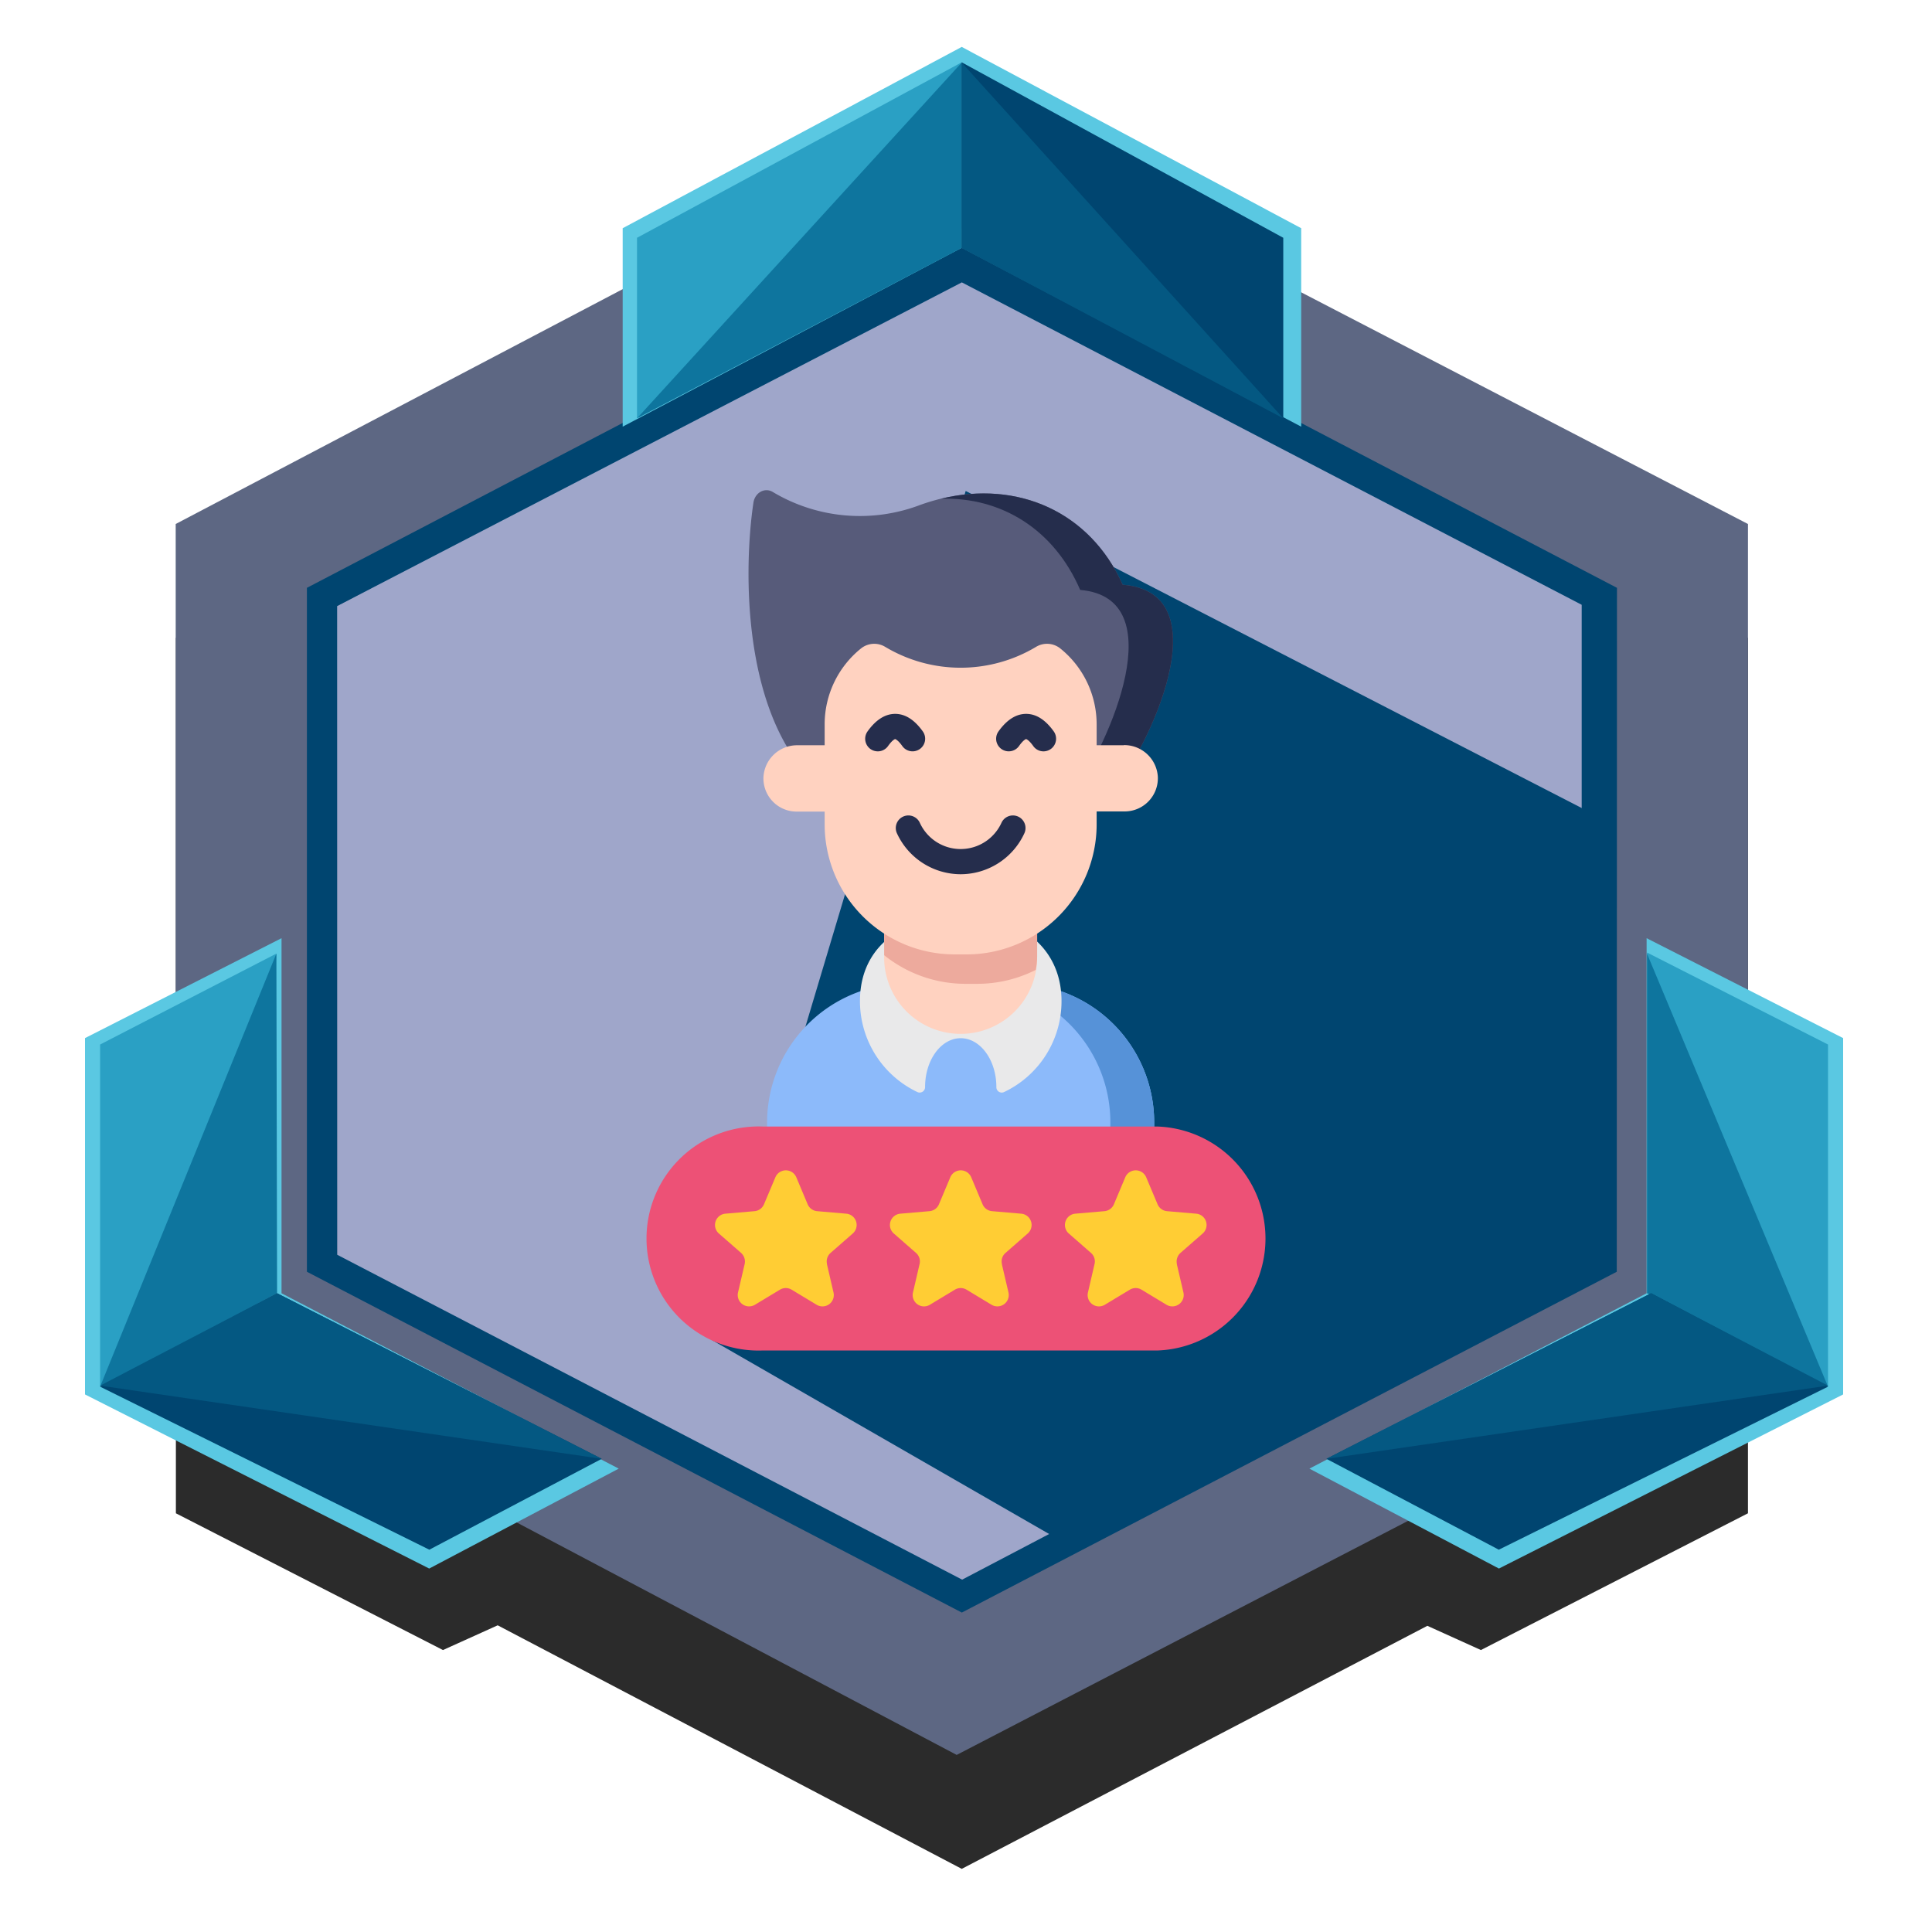 <svg xmlns="http://www.w3.org/2000/svg" xmlns:xlink="http://www.w3.org/1999/xlink" viewBox="0 0 500 500"><defs><style>.a{fill:none;}.b{fill:#2b2b2b;}.c{fill:#5d6783;}.d{fill:url(#a);}.e{fill:url(#b);}.f{fill:url(#c);}.g{fill:#5ac8e2;}.h{fill:#2aa0c4;}.i{fill:#0e759e;}.j{fill:#004570;}.k{fill:#045882;}.l{fill:#8cbafa;}.m{fill:#5692d8;}.n{clip-path:url(#d);}.o{fill:#e9e9ea;}.p{fill:#575b7a;}.q{fill:#252d4c;}.r{fill:#ffd2c0;}.s{fill:#edaa9d;}.t{fill:#ed5176;}.u{fill:#ffcd34;}</style><linearGradient id="a" x1="87.2" y1="240.61" x2="410.65" y2="240.61" gradientUnits="userSpaceOnUse"><stop offset="0" stop-color="#9fa6ca"/><stop offset="1" stop-color="#9fa6ca"/></linearGradient><linearGradient id="b" x1="79.43" y1="240.47" x2="418.47" y2="240.47" gradientUnits="userSpaceOnUse"><stop offset="0" stop-color="#004570"/><stop offset="0.52" stop-color="#004570"/><stop offset="1" stop-color="#004570"/></linearGradient><linearGradient id="c" x1="184.19" y1="263.03" x2="413" y2="263.03" xlink:href="#b"/><clipPath id="d"><rect class="a" x="168.54" y="126.86" width="160.46" height="222.64"/></clipPath></defs><title>solid_superexpert</title><polygon class="b" points="451.06 378.15 452.37 377.48 452.37 165.1 248.95 58.92 45.52 165.1 45.52 376.89 45.52 376.92 45.52 391.64 114.64 427.03 128.8 420.63 248.9 483.66 369.4 420.76 383.26 427.03 452.37 391.64 452.37 377.48 451.06 378.15"/><polygon class="c" points="452.37 347.98 247.59 454.17 45.47 347.39 45.47 135.61 247.59 29.42 452.37 135.61 452.37 347.98"/><polygon class="d" points="409.29 325.56 248.9 409.33 87.25 325.56 87.2 156.85 248.95 71.9 410.65 156.85 409.29 325.56"/><path class="e" d="M248.9,63.64,79.43,152.13v177l169.49,88.2,169.5-88.2.05-177ZM409.34,324.72,249,408.81,87.25,324.72V156.85L248.92,73.08l160.42,83.44Z"/><polygon class="f" points="184.19 346.77 275 399 412 327 412 240 413 211 249.92 127.06 184.19 346.77"/><polygon class="g" points="248.89 12.14 161.15 59.06 161.15 110.42 248.89 64.13 336.75 110.42 336.75 59.06 248.89 12.14"/><polygon class="h" points="248.89 16.13 164.86 61.54 164.86 108.26 248.89 59.08 248.89 16.13"/><polygon class="i" points="164.86 108.26 248.89 64.15 248.89 16.2 164.86 108.26"/><polygon class="j" points="248.89 16.13 332.11 61.54 332.11 108.26 248.89 64.15 248.89 16.13"/><polygon class="k" points="332.11 108.26 248.89 64.15 248.89 16.2 332.11 108.26"/><polygon class="g" points="22 360.88 22 268.66 72.86 242.8 72.86 334.7 160.13 380.08 111.08 405.94 22 360.88"/><polygon class="h" points="25.91 358.87 25.91 270.32 71.53 246.79 66.87 337.25 25.91 358.87"/><polygon class="i" points="71.53 246.79 71.71 334.69 25.92 358.83 71.53 246.79"/><polygon class="j" points="25.91 358.87 111.11 401.06 155.73 377.54 71.71 334.69 25.91 358.87"/><polygon class="k" points="155.73 377.54 71.71 334.69 25.91 358.6 155.73 377.54"/><polygon class="g" points="477 360.88 477 268.66 426.14 242.8 426.14 334.7 338.87 380.08 387.92 405.94 477 360.88"/><polygon class="h" points="473.09 358.87 473.09 270.32 426.24 246.51 432.13 337.25 473.09 358.87"/><polygon class="i" points="426.24 246.79 426.24 334.69 473.08 358.83 426.24 246.79"/><polygon class="j" points="473.09 358.87 387.89 401.06 343.27 377.54 427.29 334.69 473.09 358.87"/><polygon class="k" points="343.27 377.54 427.29 334.69 473.09 358.6 343.27 377.54"/><path class="l" d="M198.52,290.47v14.74a5.07,5.07,0,0,0,5.06,5.06h90.07a5.06,5.06,0,0,0,5.05-5.06V290.47a35.94,35.94,0,0,0-35.94-35.94H234.47a36,36,0,0,0-35.95,35.94Zm0,0"/><path class="m" d="M262.76,254.53H251.42a35.94,35.94,0,0,1,35.94,35.94v14.74a5.06,5.06,0,0,1-5.05,5.06h11.34a5.06,5.06,0,0,0,5.05-5.06V290.47a35.94,35.94,0,0,0-35.94-35.94Zm0,0"/><g class="n"><path class="o" d="M247.38,236.93c-13.18.6-23.95,7.34-24.77,20.51a26.06,26.06,0,0,0,14.8,25.18,1.4,1.4,0,0,0,2-1.29v0c0-7,4.13-12.64,9.22-12.64s9.23,5.66,9.23,12.64v0a1.39,1.39,0,0,0,2,1.29,26,26,0,0,0,14.86-23.52c0-14.8-12.34-22.86-27.29-22.17Zm0,0"/><path class="p" d="M290.55,151.33c-9.23-20.62-30.65-28.51-52.49-20.62a43.94,43.94,0,0,1-38.12-3.42c-2.07-1.19-4.56.22-4.95,2.79-2.48,16.44-3.52,56.86,18.34,74.66H288c8.77-10.44,28.71-51.25,2.6-53.41Zm0,0"/><path class="q" d="M290.55,151.33c-8.46-18.9-27.16-27.1-47-22.26,15.5-.47,29.2,7.85,36,23.6,24.27,2.08,7.38,39.88-1.49,52.07H288c8.77-10.44,28.71-51.25,2.6-53.41Zm0,0"/></g><path class="r" d="M228.82,229.48v17.84a19.8,19.8,0,1,0,39.59,0V229.48Zm0,0"/><path class="s" d="M268.41,247.32V229.48H228.82V247.2a33.54,33.54,0,0,0,21.06,7.41H253A33.42,33.42,0,0,0,268.06,251a19.69,19.69,0,0,0,.35-3.71Zm0,0"/><path class="r" d="M290.87,192.87h-7.06v-5.4a25.2,25.2,0,0,0-9.42-19.66,5.48,5.48,0,0,0-6.28-.39,38,38,0,0,1-39,0,5.47,5.47,0,0,0-6.27.39,25.2,25.2,0,0,0-9.42,19.66v5.4h-7.06a8.72,8.72,0,0,0-8.78,8.27,8.59,8.59,0,0,0,8.58,8.9h7.26v3.3A33.66,33.66,0,0,0,247.07,247h3.09a33.66,33.66,0,0,0,33.65-33.66V210h7.26a8.6,8.6,0,0,0,8.58-8.9,8.72,8.72,0,0,0-8.78-8.27Zm0,0"/><path class="q" d="M227.17,194.45a3.33,3.33,0,0,1-1.89-.6,3.27,3.27,0,0,1-.77-4.55c2.14-3,4.55-4.55,7.16-4.55s5,1.53,7.16,4.55a3.26,3.26,0,1,1-5.32,3.77c-1.17-1.65-1.84-1.8-1.85-1.8s-.66.15-1.83,1.8a3.24,3.24,0,0,1-2.66,1.38Zm0,0"/><path class="q" d="M270.06,194.45a3.24,3.24,0,0,1-2.66-1.38c-1.17-1.65-1.84-1.8-1.85-1.8s-.66.15-1.83,1.8a3.26,3.26,0,1,1-5.32-3.77c2.14-3,4.55-4.55,7.16-4.55s5,1.53,7.16,4.55a3.27,3.27,0,0,1-2.66,5.15Zm0,0"/><path class="q" d="M248.61,226.25a18.19,18.19,0,0,1-16.46-10.54,3.26,3.26,0,1,1,5.92-2.73,11.61,11.61,0,0,0,21.09,0,3.26,3.26,0,1,1,5.92,2.73,18.19,18.19,0,0,1-16.47,10.54Zm0,0"/><path class="t" d="M299.71,349.5H197.52a29,29,0,1,1,0-57.95H299.71a29,29,0,0,1,0,57.95Zm0,0"/><path class="u" d="M214,327.12l1.71,7.37a2.93,2.93,0,0,1-4.37,3.18l-6.48-3.91a2.94,2.94,0,0,0-3,0l-6.48,3.91a2.94,2.94,0,0,1-4.38-3.18l1.72-7.37a3,3,0,0,0-.94-2.88l-5.72-5a2.93,2.93,0,0,1,1.67-5.14l7.54-.65a2.93,2.93,0,0,0,2.45-1.78l2.95-7a2.94,2.94,0,0,1,5.41,0l2.94,7a2.94,2.94,0,0,0,2.46,1.78l7.53.65a2.93,2.93,0,0,1,1.67,5.14l-5.71,5a2.91,2.91,0,0,0-.94,2.88Zm0,0"/><path class="u" d="M259.27,327.12l1.72,7.37a2.94,2.94,0,0,1-4.38,3.18l-6.48-3.91a2.94,2.94,0,0,0-3,0l-6.48,3.91a2.93,2.93,0,0,1-4.37-3.18l1.71-7.37a2.91,2.91,0,0,0-.94-2.88l-5.72-5a2.93,2.93,0,0,1,1.68-5.14l7.53-.65a2.94,2.94,0,0,0,2.46-1.78l2.94-7a2.94,2.94,0,0,1,5.41,0l2.94,7a2.94,2.94,0,0,0,2.46,1.78l7.53.65a2.93,2.93,0,0,1,1.68,5.14l-5.72,5a2.91,2.91,0,0,0-.94,2.88Zm0,0"/><path class="u" d="M304.55,327.12l1.72,7.37a2.94,2.94,0,0,1-4.38,3.18l-6.48-3.91a2.94,2.94,0,0,0-3,0l-6.48,3.91a2.93,2.93,0,0,1-4.37-3.18l1.71-7.37a2.91,2.91,0,0,0-.94-2.88l-5.71-5a2.93,2.93,0,0,1,1.67-5.14l7.54-.65a2.94,2.94,0,0,0,2.45-1.78l2.94-7a2.94,2.94,0,0,1,5.41,0l2.95,7a2.93,2.93,0,0,0,2.45,1.78l7.54.65a2.93,2.93,0,0,1,1.67,5.14l-5.72,5a3,3,0,0,0-.94,2.88Zm0,0"/></svg>